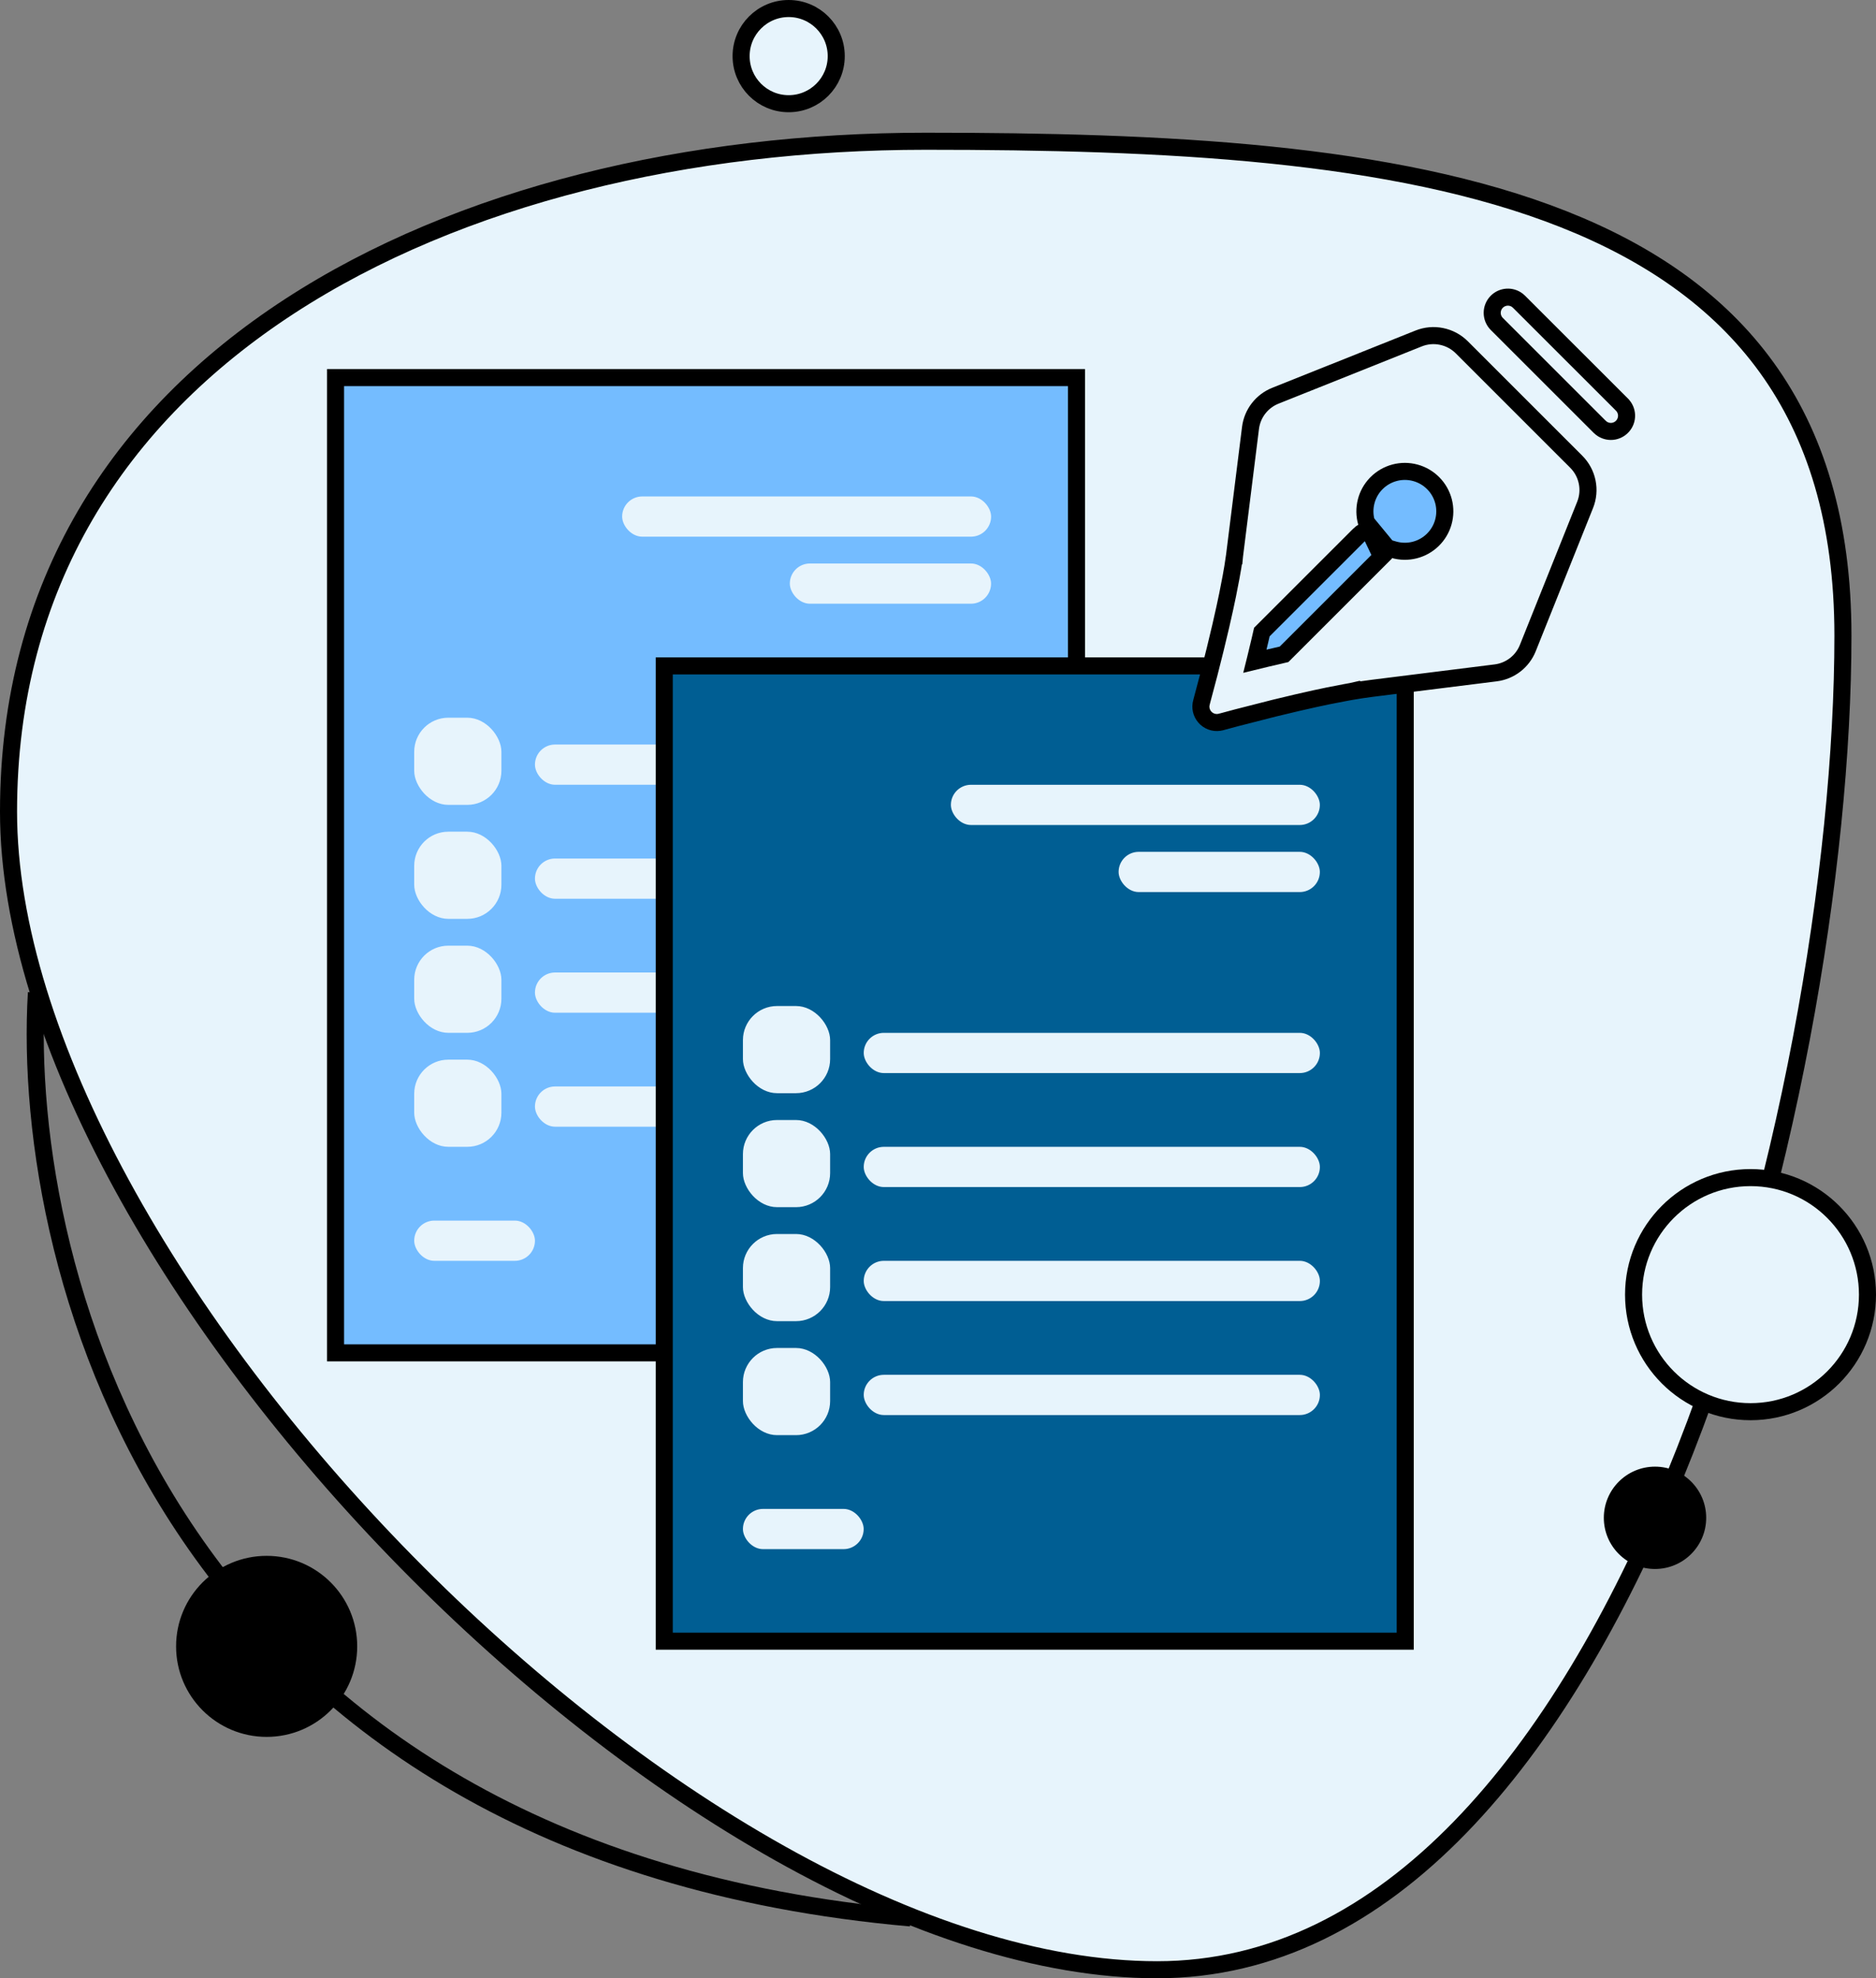 <svg width="110" height="116" viewBox="0 0 110 116" fill="none" xmlns="http://www.w3.org/2000/svg">
<rect x="0" y="0" width="110" height="116" fill="#808080" stroke="none"/>
<path d="M108.061 37.27C108.061 50.727 104.859 70.344 98.191 86.583C94.856 94.702 90.668 101.945 85.606 107.152C80.55 112.353 74.645 115.5 67.85 115.5C61.002 115.5 53.365 112.955 45.74 108.677C38.121 104.402 30.547 98.416 23.834 91.583C17.122 84.749 11.282 77.079 7.123 69.445C2.96 61.805 0.5 54.234 0.5 47.59C0.5 34.265 6.999 24.461 16.965 17.968C26.95 11.462 40.417 8.282 54.28 8.282C68.22 8.282 81.697 8.901 91.684 12.854C96.665 14.825 100.75 17.616 103.592 21.55C106.431 25.482 108.061 30.596 108.061 37.27Z" fill="#E7F4FC" stroke="black"/>
<path d="M95.785 75.914C95.785 72.123 98.856 69.051 102.643 69.051C106.43 69.051 109.5 72.123 109.5 75.914C109.5 79.704 106.43 82.777 102.643 82.777C98.856 82.777 95.785 79.704 95.785 75.914Z" fill="#E7F4FC" stroke="black"/>
<ellipse cx="97.042" cy="89" rx="3.001" ry="3" transform="rotate(180 97.042 89)" fill="black"/>
<path d="M46.244 0.5C44.704 0.5 43.455 1.75 43.455 3.291C43.455 4.832 44.704 6.081 46.244 6.081C47.785 6.081 49.033 4.832 49.033 3.291C49.033 1.75 47.785 0.5 46.244 0.5Z" fill="#E7F4FC" stroke="black"/>
<ellipse cx="15.635" cy="96.538" rx="5.31" ry="5.308" transform="rotate(180 15.635 96.538)" fill="black"/>
<rect x="19.674" y="22.14" width="43.447" height="57.188" fill="#74BCFF" stroke="black"/>
<rect x="36.48" y="29.11" width="21.634" height="2.359" rx="1.179" fill="#E7F4FC"/>
<rect x="31.367" y="43.657" width="26.747" height="2.359" rx="1.179" fill="#E7F4FC"/>
<rect x="31.367" y="50.341" width="26.747" height="2.359" rx="1.179" fill="#E7F4FC"/>
<rect x="31.367" y="57.024" width="26.747" height="2.359" rx="1.179" fill="#E7F4FC"/>
<rect x="31.367" y="63.707" width="26.747" height="2.359" rx="1.179" fill="#E7F4FC"/>
<rect x="24.287" y="42.084" width="5.113" height="5.111" rx="2" fill="#E7F4FC"/>
<rect x="24.287" y="48.768" width="5.113" height="5.111" rx="2" fill="#E7F4FC"/>
<rect x="24.287" y="55.451" width="5.113" height="5.111" rx="2" fill="#E7F4FC"/>
<rect x="24.287" y="62.135" width="5.113" height="5.111" rx="2" fill="#E7F4FC"/>
<rect x="46.312" y="33.041" width="11.8" height="2.359" rx="1.179" fill="#E7F4FC"/>
<rect x="24.287" y="71.572" width="7.08" height="2.359" rx="1.179" fill="#E7F4FC"/>
<rect x="38.949" y="39.046" width="43.447" height="57.188" fill="#005E93" stroke="black"/>
<rect x="55.756" y="46.017" width="21.634" height="2.359" rx="1.179" fill="#E7F4FC"/>
<rect x="50.645" y="60.563" width="26.747" height="2.359" rx="1.179" fill="#E7F4FC"/>
<rect x="50.645" y="67.247" width="26.747" height="2.359" rx="1.179" fill="#E7F4FC"/>
<rect x="50.645" y="73.931" width="26.747" height="2.359" rx="1.179" fill="#E7F4FC"/>
<rect x="50.645" y="80.615" width="26.747" height="2.359" rx="1.179" fill="#E7F4FC"/>
<rect x="43.562" y="58.99" width="5.113" height="5.111" rx="2" fill="#E7F4FC"/>
<rect x="43.562" y="65.674" width="5.113" height="5.111" rx="2" fill="#E7F4FC"/>
<rect x="43.562" y="72.358" width="5.113" height="5.111" rx="2" fill="#E7F4FC"/>
<rect x="43.562" y="79.042" width="5.113" height="5.111" rx="2" fill="#E7F4FC"/>
<rect x="65.59" y="49.949" width="11.8" height="2.359" rx="1.179" fill="#E7F4FC"/>
<rect x="43.562" y="88.478" width="7.08" height="2.359" rx="1.179" fill="#E7F4FC"/>
<path d="M85.711 20.363L85.711 20.363L92.426 27.077L92.426 27.077C92.75 27.401 92.972 27.813 93.064 28.262C93.157 28.711 93.115 29.177 92.945 29.602C92.945 29.602 92.945 29.602 92.945 29.602L89.583 38.003C89.428 38.391 89.171 38.73 88.841 38.985C88.511 39.24 88.118 39.402 87.704 39.455L87.703 39.455L80.488 40.357C80.487 40.357 80.487 40.357 80.486 40.357C80.294 40.38 80.095 40.407 79.887 40.439L79.887 40.439L79.883 40.439L79.252 40.542L79.252 40.541L79.243 40.543L78.913 40.603L78.913 40.603L78.907 40.604L77.88 40.803L77.88 40.803L77.871 40.805L77.168 40.954L77.168 40.954L77.161 40.955L76.102 41.194L76.102 41.194L76.096 41.195L74.739 41.519L74.739 41.519L74.731 41.521L72.525 42.084L72.525 42.084L72.519 42.086L71.6 42.333L71.598 42.333C71.447 42.375 71.288 42.378 71.135 42.342C70.983 42.306 70.842 42.233 70.725 42.128C70.609 42.023 70.52 41.891 70.468 41.744C70.417 41.601 70.402 41.449 70.424 41.299L70.466 41.118L70.883 39.545L70.883 39.545L70.885 39.539L71.26 38.05L71.26 38.05L71.261 38.044L71.586 36.687L71.586 36.687L71.587 36.68L71.825 35.622L71.825 35.622L71.826 35.616L71.975 34.911L71.975 34.911L71.977 34.904L72.177 33.878L72.177 33.878L72.179 33.868L72.293 33.219L72.293 33.219L72.294 33.206L72.385 32.598L72.386 32.598L72.387 32.587L73.325 25.085C73.325 25.085 73.325 25.085 73.325 25.085C73.378 24.671 73.54 24.278 73.796 23.948C74.052 23.618 74.391 23.361 74.779 23.206C74.779 23.206 74.779 23.206 74.779 23.206L83.184 19.846C83.61 19.676 84.076 19.634 84.525 19.727C84.975 19.819 85.387 20.04 85.711 20.363ZM87.765 17.694L87.766 17.693C87.924 17.535 88.135 17.439 88.359 17.425C88.578 17.411 88.794 17.476 88.97 17.607L89.078 17.704L95.1 23.721L95.101 23.723C95.268 23.888 95.366 24.111 95.374 24.345C95.382 24.58 95.3 24.809 95.144 24.985C94.989 25.162 94.772 25.272 94.538 25.294C94.308 25.315 94.079 25.249 93.895 25.11L93.784 25.012L87.765 18.995C87.765 18.995 87.765 18.995 87.765 18.995C87.593 18.823 87.496 18.589 87.496 18.345C87.496 18.1 87.593 17.866 87.765 17.694Z" fill="#E7F4FC" stroke="black"/>
<path d="M80.231 31.005L79.895 31.201C79.828 31.24 79.766 31.288 79.711 31.342C79.711 31.343 79.711 31.343 79.711 31.343L73.989 37.062L73.876 37.553L73.875 37.557L73.875 37.557L73.622 38.612L73.621 38.615L73.582 38.772L74.261 38.607L74.266 38.606L74.266 38.606L75.291 38.367L81.016 32.644L80.231 31.005ZM80.231 31.005L80.123 30.631M80.231 31.005L80.123 30.631M80.123 30.631C80.007 30.229 80.001 29.803 80.106 29.398C80.204 29.014 80.399 28.662 80.671 28.375L80.718 28.327C81.01 28.035 81.374 27.826 81.774 27.72C82.173 27.614 82.593 27.616 82.992 27.725C83.39 27.833 83.753 28.046 84.043 28.34C84.333 28.634 84.54 28.999 84.643 29.398C84.746 29.798 84.742 30.218 84.63 30.616C84.519 31.013 84.304 31.374 84.008 31.662C83.712 31.95 83.345 32.154 82.945 32.255C82.544 32.355 82.124 32.348 81.727 32.234L81.355 32.127M80.123 30.631L81.355 32.127M81.355 32.127L81.158 32.461M81.355 32.127L81.158 32.461M81.158 32.461C81.119 32.527 81.071 32.589 81.016 32.644L81.158 32.461Z" fill="#74BCFF" stroke="black"/>
<path d="M2.135 58.205C1.153 74.692 10.03 108.625 53.395 112.462" stroke="black"/>
</svg>
